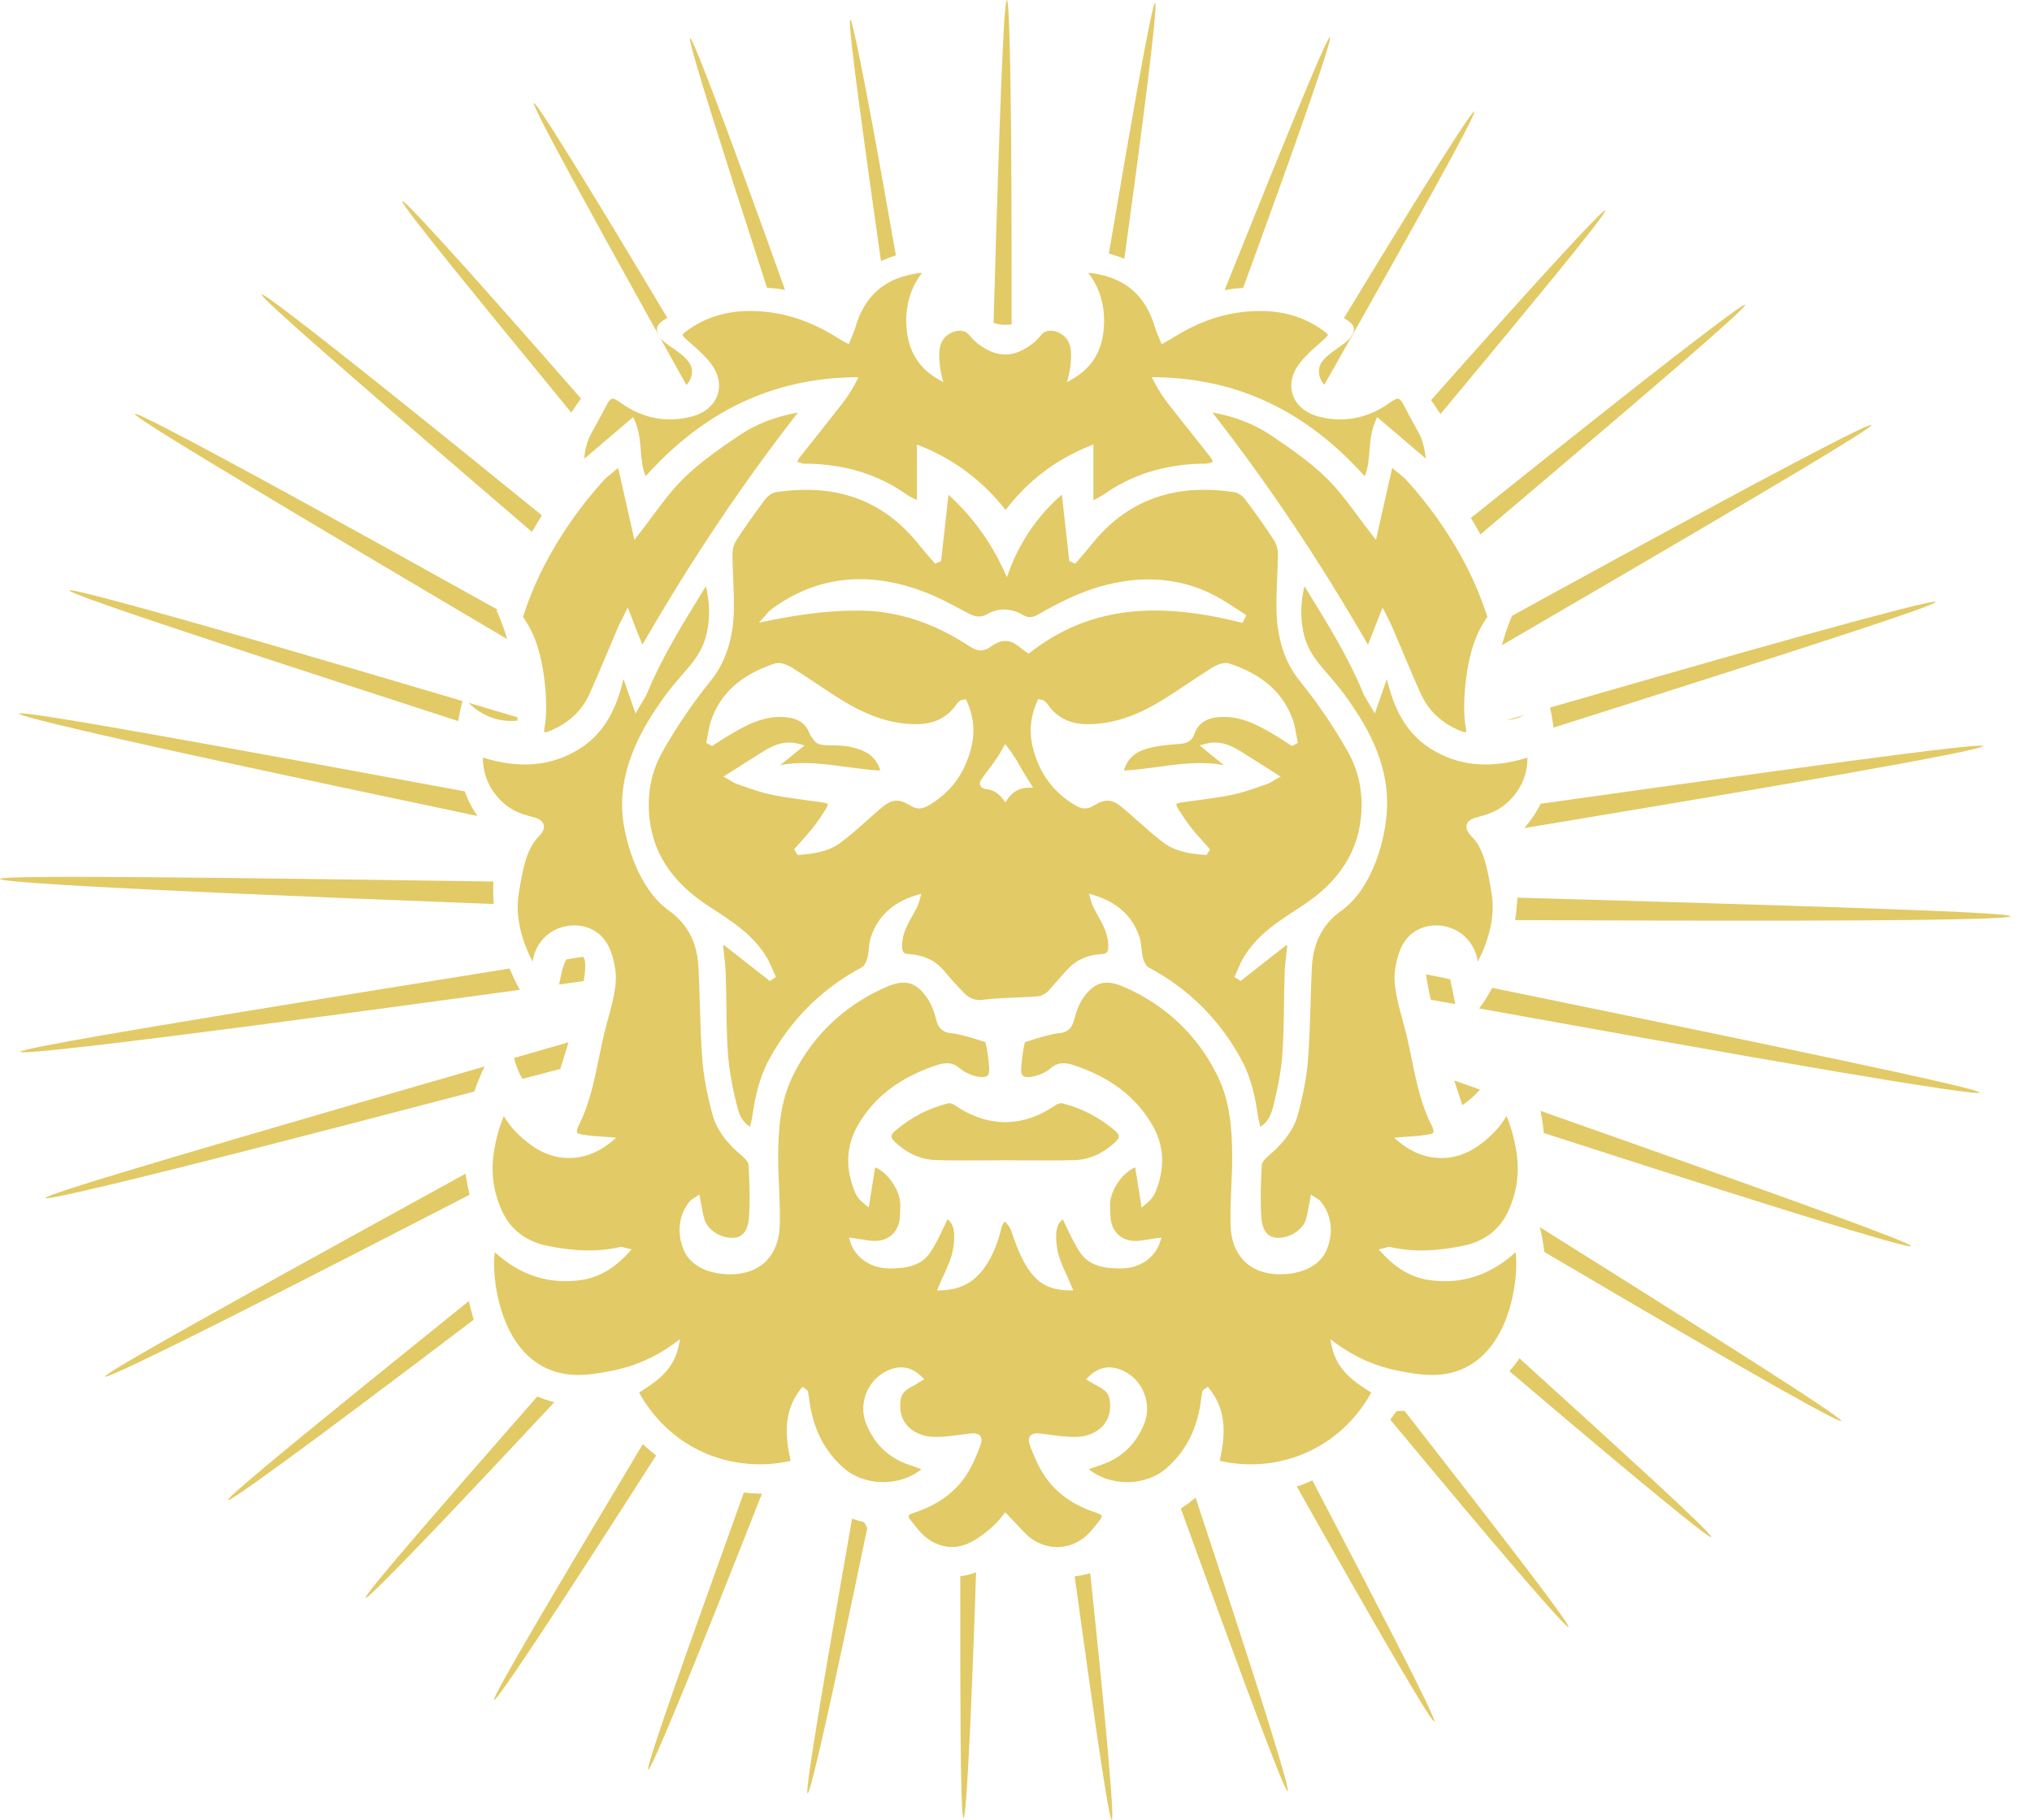 <svg width="67" height="60" viewBox="0 0 67 60" fill="none" xmlns="http://www.w3.org/2000/svg">
<path d="M49.042 20.337C48.916 19.948 48.769 19.566 48.605 19.197C48.356 18.635 47.785 17.508 46.772 16.288C46.627 16.114 46.477 15.942 46.326 15.778L45.904 15.425L45.369 17.797L45.245 17.64C45.083 17.435 44.931 17.23 44.78 17.027C44.445 16.575 44.127 16.148 43.751 15.776C43.218 15.25 42.579 14.805 41.916 14.358C41.362 13.983 40.71 13.729 39.976 13.601C41.823 15.968 43.503 18.476 45.103 21.256L45.107 21.254L45.587 20.029L45.773 20.399C45.825 20.503 45.868 20.588 45.906 20.676C46.016 20.931 46.123 21.187 46.231 21.444C46.431 21.919 46.639 22.412 46.855 22.89C47.102 23.434 47.535 23.839 48.144 24.094C48.296 24.158 48.332 24.141 48.332 24.14C48.332 24.14 48.361 24.114 48.327 23.96C48.214 23.431 48.284 22.016 48.645 21.078C48.743 20.823 48.876 20.574 49.042 20.337Z" fill="#E2CA66"/>
<path d="M44.998 15.701C45.109 15.435 45.131 15.153 45.156 14.857C45.182 14.533 45.21 14.2 45.357 13.869L45.408 13.752L47.014 15.12C46.993 14.939 46.958 14.759 46.908 14.585C46.864 14.422 46.839 14.379 46.707 14.139C46.622 13.988 46.497 13.762 46.3 13.385C46.241 13.273 46.183 13.162 46.095 13.144C46.031 13.135 45.917 13.211 45.791 13.3C45.087 13.793 44.318 13.941 43.51 13.742C43.072 13.635 42.752 13.375 42.63 13.03C42.512 12.694 42.589 12.323 42.848 11.984C43.039 11.732 43.283 11.518 43.519 11.31L43.606 11.234C43.649 11.196 43.782 11.078 43.78 11.041C43.78 11.024 43.746 10.98 43.591 10.871C42.866 10.362 42.019 10.171 40.995 10.285C40.195 10.374 39.432 10.656 38.659 11.145C38.616 11.172 38.572 11.197 38.511 11.232L38.301 11.351L38.26 11.249C38.238 11.195 38.217 11.143 38.196 11.094C38.15 10.987 38.108 10.886 38.077 10.78C37.926 10.261 37.676 9.85 37.333 9.557C36.905 9.19 36.405 9.082 36.241 9.047C36.123 9.021 36.002 9.002 35.882 8.993C35.951 9.083 36.014 9.176 36.071 9.274C36.334 9.732 36.443 10.258 36.394 10.836C36.328 11.589 35.996 12.129 35.378 12.487L35.18 12.602L35.238 12.38C35.267 12.27 35.287 12.155 35.297 12.041C35.324 11.747 35.358 11.381 35.142 11.136C35.008 10.983 34.74 10.856 34.51 10.921C34.416 10.947 34.374 10.995 34.3 11.081C34.239 11.152 34.163 11.239 34.033 11.339C33.62 11.656 33.323 11.677 33.226 11.684C33.182 11.687 33.126 11.688 33.059 11.684C32.962 11.676 32.665 11.655 32.252 11.338C32.122 11.239 32.047 11.152 31.986 11.081C31.912 10.995 31.871 10.947 31.775 10.921C31.544 10.856 31.277 10.983 31.143 11.136C30.928 11.38 30.961 11.747 30.988 12.041C30.998 12.154 31.018 12.265 31.047 12.38L31.104 12.601L30.907 12.487C30.297 12.134 29.956 11.578 29.892 10.836C29.842 10.258 29.951 9.732 30.215 9.274C30.271 9.177 30.335 9.083 30.404 8.993C30.282 9.003 30.162 9.021 30.045 9.047C29.759 9.109 29.336 9.229 28.951 9.557C28.609 9.85 28.358 10.261 28.209 10.779C28.179 10.885 28.136 10.984 28.091 11.09C28.07 11.141 28.048 11.193 28.026 11.249L27.986 11.351L27.789 11.24C27.721 11.201 27.672 11.174 27.626 11.145C26.854 10.656 26.09 10.374 25.29 10.285C24.265 10.171 23.418 10.362 22.695 10.871C22.54 10.98 22.506 11.024 22.506 11.041C22.503 11.078 22.636 11.196 22.68 11.234L22.765 11.309C23.001 11.517 23.246 11.731 23.439 11.984C23.696 12.323 23.773 12.695 23.655 13.03C23.533 13.375 23.213 13.635 22.775 13.742C21.967 13.942 21.199 13.793 20.494 13.3C20.367 13.21 20.249 13.132 20.191 13.145C20.102 13.162 20.044 13.274 19.987 13.383C19.872 13.602 19.782 13.77 19.71 13.901C19.643 14.024 19.598 14.105 19.564 14.165C19.498 14.281 19.475 14.32 19.423 14.442C19.333 14.649 19.28 14.879 19.264 15.127L20.877 13.751L20.929 13.869C21.076 14.2 21.103 14.533 21.129 14.857C21.154 15.153 21.177 15.434 21.288 15.7C23.22 13.551 25.466 12.484 28.149 12.437L28.307 12.434L28.236 12.576C28.103 12.837 27.941 13.089 27.741 13.345C27.506 13.645 27.269 13.944 27.032 14.242C26.808 14.523 26.584 14.804 26.363 15.086C26.333 15.124 26.304 15.181 26.291 15.216C26.347 15.254 26.439 15.274 26.477 15.282C26.523 15.292 26.576 15.291 26.631 15.289C26.667 15.289 26.701 15.287 26.736 15.289C27.956 15.335 28.986 15.666 29.885 16.299C29.967 16.356 30.058 16.402 30.175 16.461C30.193 16.471 30.213 16.481 30.233 16.491V14.656L30.364 14.709C30.904 14.925 31.412 15.21 31.876 15.557C32.357 15.917 32.788 16.34 33.156 16.814C33.895 15.85 34.8 15.16 35.92 14.708L36.052 14.655V16.491C36.072 16.48 36.092 16.471 36.111 16.461C36.227 16.402 36.318 16.356 36.4 16.298C37.3 15.665 38.331 15.334 39.55 15.288C39.585 15.287 39.618 15.288 39.654 15.288C39.709 15.291 39.762 15.291 39.808 15.282C39.846 15.274 39.938 15.254 39.994 15.216C39.982 15.181 39.952 15.124 39.923 15.087C39.701 14.803 39.477 14.522 39.253 14.24C39.016 13.942 38.779 13.645 38.544 13.345C38.345 13.091 38.184 12.839 38.049 12.576L37.978 12.434L38.136 12.437C40.821 12.484 43.066 13.551 44.998 15.701Z" fill="#E2CA66"/>
<path d="M29.394 37.463C29.392 37.516 29.432 37.578 29.513 37.655C29.917 38.033 30.367 38.232 30.85 38.247C31.384 38.264 31.928 38.26 32.454 38.257C32.666 38.255 32.878 38.254 33.09 38.254L33.159 38.253C33.388 38.253 33.617 38.255 33.846 38.257C34.368 38.26 34.908 38.265 35.437 38.248C35.921 38.232 36.37 38.032 36.774 37.654C36.855 37.578 36.894 37.516 36.892 37.463C36.891 37.412 36.851 37.352 36.773 37.285C36.254 36.84 35.665 36.535 35.025 36.377C34.971 36.364 34.879 36.388 34.824 36.425C34.279 36.802 33.716 36.995 33.152 36.997C32.57 36.995 32.007 36.802 31.462 36.425C31.408 36.387 31.314 36.364 31.261 36.377C30.621 36.535 30.033 36.84 29.513 37.285C29.435 37.352 29.395 37.412 29.394 37.463Z" fill="#E2CA66"/>
<path d="M24.37 14.358C23.707 14.805 23.069 15.251 22.536 15.776C22.159 16.148 21.841 16.575 21.506 17.027C21.355 17.23 21.203 17.435 21.041 17.64L20.918 17.797L20.382 15.425L19.951 15.786C19.802 15.949 19.656 16.117 19.514 16.288C18.504 17.505 17.931 18.634 17.681 19.197C17.517 19.566 17.37 19.948 17.245 20.337C17.409 20.574 17.543 20.822 17.642 21.078C18.004 22.017 18.072 23.431 17.959 23.955C17.925 24.116 17.953 24.14 17.954 24.141C17.955 24.141 17.991 24.157 18.142 24.094C18.751 23.839 19.185 23.434 19.431 22.889C19.65 22.407 19.858 21.911 20.061 21.43C20.166 21.178 20.272 20.927 20.381 20.676C20.418 20.589 20.461 20.505 20.513 20.402C20.54 20.348 20.57 20.29 20.603 20.224L20.699 20.029L21.006 20.822C21.046 20.922 21.087 21.023 21.127 21.122L21.183 21.256C22.785 18.475 24.464 15.968 26.311 13.601C25.576 13.729 24.924 13.983 24.37 14.358Z" fill="#E2CA66"/>
<path d="M47.367 24.799C46.319 24.239 45.943 23.276 45.728 22.388L45.331 23.525L45.227 23.343C45.193 23.284 45.158 23.228 45.125 23.174C45.056 23.062 44.991 22.956 44.943 22.841C44.462 21.68 43.793 20.595 43.145 19.544L43.011 19.327C42.887 19.839 42.873 20.337 42.969 20.809C43.097 21.438 43.404 21.793 43.794 22.243C44.01 22.492 44.254 22.774 44.506 23.146C44.957 23.811 45.795 25.048 45.733 26.637C45.689 27.758 45.215 29.284 44.279 29.987L44.242 30.015C44.106 30.114 43.854 30.3 43.639 30.627C43.407 30.98 43.282 31.394 43.256 31.895C43.235 32.301 43.223 32.708 43.212 33.114C43.193 33.719 43.174 34.344 43.127 34.958C43.087 35.472 42.986 36.017 42.802 36.722C42.635 37.355 42.185 37.801 41.811 38.118C41.691 38.22 41.607 38.34 41.604 38.416C41.575 38.994 41.546 39.593 41.594 40.175C41.617 40.449 41.721 40.781 42.087 40.81C42.507 40.837 42.956 40.56 43.063 40.194C43.102 40.056 43.128 39.91 43.155 39.756C43.169 39.682 43.183 39.605 43.199 39.526L43.227 39.384L43.346 39.466C43.367 39.48 43.387 39.491 43.407 39.503C43.456 39.532 43.507 39.563 43.545 39.61C43.9 40.042 43.977 40.615 43.755 41.181C43.571 41.648 43.087 41.948 42.426 42.004C41.871 42.05 41.407 41.921 41.081 41.63C40.764 41.346 40.588 40.914 40.574 40.383C40.563 39.966 40.581 39.544 40.599 39.135C40.616 38.779 40.632 38.411 40.628 38.051C40.619 37.215 40.557 36.329 40.164 35.512C39.627 34.396 38.815 33.514 37.752 32.889C37.527 32.757 37.284 32.635 37.029 32.527C36.463 32.286 36.106 32.375 35.755 32.847C35.609 33.042 35.493 33.309 35.419 33.615C35.381 33.77 35.323 33.875 35.237 33.947C35.115 34.048 34.975 34.06 34.921 34.064C34.706 34.084 34.328 34.183 33.794 34.36C33.759 34.5 33.733 34.644 33.715 34.787C33.668 35.163 33.641 35.39 33.723 35.461C33.862 35.583 34.328 35.47 34.612 35.246L34.644 35.22C34.702 35.171 34.776 35.11 34.895 35.077C35.09 35.022 35.288 35.079 35.459 35.137C36.618 35.532 37.442 36.159 37.976 37.058C38.397 37.763 38.43 38.534 38.078 39.346C38.046 39.421 37.993 39.484 37.947 39.54L37.932 39.56C37.906 39.591 37.878 39.616 37.84 39.646C37.822 39.661 37.799 39.68 37.773 39.702L37.643 39.816L37.43 38.487C37.01 38.657 36.607 39.241 36.6 39.721C36.6 39.784 36.603 39.849 36.607 39.913C36.61 39.965 36.612 40.016 36.613 40.067C36.617 40.345 36.713 40.572 36.89 40.724C37.068 40.878 37.32 40.942 37.6 40.904C37.722 40.888 37.843 40.869 37.968 40.849L38.296 40.8L38.25 40.946C38.086 41.476 37.565 41.83 36.933 41.821C36.432 41.816 35.926 41.75 35.62 41.302C35.444 41.045 35.308 40.757 35.177 40.48C35.133 40.386 35.089 40.293 35.043 40.2C34.832 40.35 34.773 40.679 34.864 41.201C34.91 41.471 35.031 41.734 35.157 42.011C35.217 42.142 35.278 42.275 35.333 42.412L35.386 42.544L35.243 42.543C34.833 42.538 34.499 42.433 34.249 42.23C33.756 41.829 33.471 40.962 33.377 40.676C33.358 40.615 33.323 40.506 33.239 40.393C33.206 40.35 33.168 40.309 33.128 40.273C33.099 40.306 33.076 40.342 33.056 40.379C33.023 40.445 33.012 40.502 33.008 40.523C33.005 40.538 32.767 41.708 32.032 42.234C31.765 42.425 31.433 42.529 31.045 42.543L30.898 42.548L30.953 42.412C31.008 42.275 31.069 42.142 31.128 42.012C31.255 41.734 31.375 41.471 31.422 41.2C31.513 40.678 31.454 40.35 31.243 40.2C31.197 40.293 31.153 40.386 31.109 40.479C30.978 40.757 30.842 41.045 30.666 41.302C30.359 41.75 29.854 41.816 29.353 41.821C29.348 41.821 29.343 41.821 29.338 41.821C28.722 41.821 28.199 41.47 28.036 40.945L27.99 40.8L28.309 40.848C28.437 40.868 28.561 40.887 28.686 40.903C28.966 40.941 29.219 40.877 29.396 40.724C29.573 40.572 29.669 40.345 29.673 40.068C29.674 40.015 29.676 39.962 29.679 39.909C29.683 39.846 29.686 39.784 29.686 39.721C29.679 39.24 29.276 38.657 28.856 38.487L28.643 39.815L28.513 39.702C28.487 39.679 28.464 39.661 28.445 39.645C28.404 39.612 28.377 39.589 28.355 39.561L28.332 39.533C28.287 39.476 28.24 39.417 28.209 39.346C27.856 38.533 27.889 37.763 28.31 37.058C28.844 36.159 29.668 35.531 30.828 35.138C30.998 35.08 31.198 35.022 31.391 35.077C31.51 35.11 31.583 35.171 31.641 35.22L31.674 35.245C31.959 35.47 32.424 35.583 32.563 35.462C32.645 35.39 32.618 35.164 32.572 34.789C32.554 34.645 32.527 34.501 32.492 34.36C31.959 34.183 31.58 34.083 31.367 34.065C31.311 34.06 31.171 34.048 31.049 33.947C30.962 33.873 30.905 33.768 30.868 33.615C30.816 33.401 30.715 33.094 30.531 32.847C30.181 32.375 29.824 32.285 29.257 32.527C29.003 32.635 28.76 32.756 28.534 32.889C27.471 33.514 26.659 34.397 26.123 35.511C25.73 36.327 25.667 37.213 25.658 38.051C25.654 38.411 25.671 38.779 25.687 39.135C25.705 39.544 25.723 39.966 25.712 40.383C25.698 40.914 25.522 41.345 25.205 41.63C24.88 41.921 24.416 42.051 23.859 42.004C23.199 41.948 22.715 41.648 22.531 41.18C22.309 40.615 22.387 40.043 22.741 39.61C22.78 39.563 22.831 39.533 22.879 39.503C22.899 39.492 22.92 39.479 22.94 39.466L23.06 39.383L23.088 39.525C23.103 39.603 23.117 39.678 23.13 39.751C23.157 39.906 23.184 40.053 23.224 40.193C23.33 40.56 23.78 40.838 24.2 40.81C24.566 40.781 24.669 40.449 24.692 40.175C24.74 39.594 24.711 38.996 24.683 38.417C24.679 38.34 24.596 38.221 24.476 38.118C24.101 37.801 23.651 37.356 23.485 36.722C23.3 36.016 23.199 35.472 23.159 34.957C23.112 34.344 23.093 33.719 23.075 33.114C23.063 32.707 23.051 32.3 23.03 31.895C23.005 31.394 22.879 30.979 22.648 30.627C22.434 30.302 22.182 30.115 22.047 30.016L22.007 29.986C21.042 29.263 20.63 27.768 20.539 26.998C20.332 25.26 21.347 23.777 21.781 23.145C22.029 22.782 22.27 22.506 22.482 22.261C22.876 21.809 23.187 21.452 23.318 20.808C23.414 20.335 23.399 19.839 23.276 19.326L23.144 19.54C22.495 20.592 21.824 21.679 21.344 22.84C21.296 22.955 21.231 23.061 21.162 23.173C21.128 23.227 21.094 23.284 21.059 23.343L20.956 23.526L20.558 22.387C20.343 23.276 19.968 24.239 18.92 24.799C18.035 25.273 17.08 25.331 15.922 24.979C15.922 25.233 15.968 25.571 16.151 25.91C16.264 26.119 16.523 26.504 16.989 26.738C17.171 26.829 17.347 26.877 17.489 26.916C17.714 26.978 17.89 27.027 17.929 27.201C17.967 27.375 17.815 27.527 17.758 27.584C17.348 27.994 17.231 28.699 17.106 29.447C16.968 30.274 17.243 31.09 17.561 31.708C17.609 31.332 17.812 30.984 18.13 30.761C18.56 30.461 19.142 30.426 19.58 30.675C20.078 30.958 20.196 31.504 20.258 31.796C20.361 32.268 20.308 32.687 20.009 33.741C19.902 34.121 19.822 34.519 19.743 34.904C19.592 35.643 19.436 36.407 19.087 37.093C19.008 37.251 19.015 37.32 19.034 37.351C19.054 37.383 19.226 37.41 19.318 37.424C19.488 37.45 19.66 37.461 19.841 37.473C19.923 37.478 20.005 37.484 20.088 37.491L20.322 37.51L20.141 37.66C19.906 37.854 19.416 38.18 18.761 38.18C18.756 38.18 18.753 38.18 18.748 38.18C17.941 38.175 17.392 37.676 17.157 37.463C16.943 37.269 16.76 37.044 16.612 36.794C16.521 37.009 16.449 37.231 16.393 37.456C16.302 37.826 16.113 38.595 16.378 39.457C16.47 39.752 16.622 40.247 17.082 40.629C17.341 40.844 17.659 40.993 18.028 41.07C18.962 41.264 19.73 41.278 20.446 41.114C20.494 41.102 20.538 41.116 20.589 41.132C20.612 41.138 20.638 41.147 20.67 41.154L20.828 41.192L20.718 41.312C20.25 41.821 19.75 42.111 19.189 42.198C18.123 42.362 17.156 42.054 16.312 41.282C16.29 41.504 16.286 41.721 16.299 41.94C16.322 42.345 16.514 44.402 18.006 45.107C18.765 45.466 19.547 45.316 20.175 45.194C20.912 45.053 21.601 44.752 22.223 44.299L22.426 44.151L22.373 44.396C22.202 45.18 21.637 45.559 21.073 45.911C21.326 46.379 21.976 47.353 23.229 47.901C24.401 48.413 25.479 48.298 26.069 48.165C25.899 47.375 25.806 46.547 26.404 45.793L26.462 45.721L26.579 45.805C26.602 45.822 26.636 45.844 26.642 45.892C26.655 45.951 26.667 46.016 26.675 46.082C26.789 47.068 27.165 47.827 27.823 48.404C28.514 49.011 29.672 49.016 30.384 48.44L30.376 48.437C30.244 48.388 30.117 48.341 29.987 48.299C29.317 48.079 28.836 47.623 28.56 46.941C28.307 46.317 28.57 45.571 29.159 45.242C29.618 44.987 30.031 45.035 30.387 45.388L30.475 45.475L30.278 45.592C30.216 45.63 30.157 45.666 30.096 45.698C29.756 45.872 29.667 46.027 29.684 46.416C29.709 47.042 30.255 47.351 30.753 47.372C31.049 47.387 31.357 47.344 31.655 47.305C31.752 47.292 31.85 47.279 31.948 47.267C32.096 47.249 32.245 47.247 32.321 47.344C32.394 47.438 32.358 47.572 32.318 47.679C32.205 47.978 32.063 48.325 31.858 48.638C31.478 49.214 30.892 49.633 30.117 49.882C29.983 49.925 29.961 49.966 29.959 49.978C29.95 50.006 29.976 50.06 30.027 50.123C30.061 50.164 30.094 50.207 30.127 50.248C30.233 50.382 30.332 50.509 30.45 50.617C30.682 50.831 30.963 50.962 31.26 50.998C31.807 51.065 32.257 50.713 32.552 50.482C32.754 50.323 32.927 50.146 33.075 49.949L33.142 49.858L33.384 50.111C33.508 50.24 33.625 50.361 33.737 50.486C34.023 50.803 34.398 50.988 34.794 51.006C35.175 51.022 35.544 50.886 35.837 50.617C35.954 50.51 36.052 50.384 36.158 50.251C36.191 50.208 36.225 50.166 36.259 50.123C36.31 50.06 36.336 50.006 36.328 49.978C36.325 49.967 36.303 49.926 36.169 49.883C35.383 49.628 34.813 49.221 34.428 48.638C34.22 48.321 34.073 47.959 33.968 47.679C33.929 47.572 33.892 47.438 33.966 47.345C34.042 47.248 34.191 47.25 34.338 47.267C34.434 47.279 34.53 47.291 34.626 47.304C34.925 47.344 35.235 47.384 35.533 47.373C36.03 47.351 36.578 47.042 36.602 46.417C36.619 46.027 36.53 45.872 36.191 45.698C36.128 45.665 36.067 45.628 36.004 45.59L35.811 45.475L35.899 45.388C36.255 45.036 36.669 44.988 37.127 45.243C37.716 45.571 37.979 46.317 37.726 46.942C37.45 47.623 36.97 48.08 36.299 48.299C36.176 48.34 36.053 48.385 35.927 48.431L35.902 48.441C36.614 49.016 37.772 49.012 38.464 48.405C39.122 47.827 39.497 47.068 39.611 46.083C39.62 46.017 39.631 45.952 39.644 45.887C39.652 45.843 39.684 45.821 39.707 45.806L39.824 45.721L39.882 45.794C40.48 46.547 40.388 47.375 40.218 48.165C40.806 48.298 41.885 48.413 43.057 47.901C44.312 47.353 44.961 46.379 45.213 45.912C44.649 45.56 44.084 45.181 43.913 44.396L43.86 44.151L44.063 44.299C44.684 44.752 45.373 45.053 46.111 45.195C46.74 45.316 47.523 45.465 48.281 45.108C49.771 44.404 49.964 42.346 49.987 41.94C50 41.722 49.996 41.502 49.974 41.283C49.131 42.054 48.164 42.362 47.097 42.198C46.537 42.112 46.036 41.822 45.569 41.312L45.458 41.192L45.617 41.155C45.649 41.147 45.676 41.139 45.699 41.131C45.748 41.116 45.791 41.103 45.84 41.114C46.555 41.278 47.324 41.264 48.259 41.07C48.627 40.993 48.946 40.845 49.204 40.63C49.664 40.246 49.816 39.752 49.908 39.456C50.173 38.595 49.984 37.826 49.893 37.456C49.837 37.231 49.764 37.01 49.674 36.794C49.526 37.044 49.343 37.269 49.129 37.464C48.893 37.677 48.344 38.176 47.538 38.181C47.535 38.181 47.53 38.181 47.527 38.181C46.87 38.181 46.379 37.855 46.145 37.66L45.964 37.511L46.197 37.491C46.282 37.484 46.364 37.479 46.447 37.474C46.628 37.462 46.799 37.45 46.97 37.424C47.061 37.41 47.233 37.384 47.252 37.352C47.272 37.321 47.279 37.25 47.201 37.097C46.85 36.407 46.695 35.643 46.544 34.904C46.465 34.52 46.384 34.121 46.277 33.743C45.979 32.688 45.926 32.27 46.028 31.797C46.091 31.503 46.21 30.958 46.707 30.676C47.145 30.427 47.728 30.462 48.156 30.762C48.474 30.984 48.678 31.333 48.726 31.709C49.044 31.09 49.319 30.275 49.181 29.451C49.057 28.702 48.938 27.995 48.535 27.59C48.472 27.528 48.319 27.376 48.358 27.201C48.396 27.029 48.573 26.979 48.797 26.918C48.939 26.878 49.115 26.829 49.297 26.738C49.764 26.505 50.023 26.119 50.136 25.911C50.319 25.573 50.364 25.235 50.364 24.98C49.206 25.331 48.251 25.274 47.367 24.799Z" fill="#E2CA66"/>
<path d="M42.906 29.886C44.167 29.071 44.815 28.052 44.888 26.77C44.93 26.03 44.777 25.367 44.42 24.743C43.949 23.919 43.435 23.167 42.848 22.44C42.379 21.859 42.125 21.107 42.092 20.206C42.077 19.827 42.094 19.441 42.112 19.068C42.123 18.804 42.135 18.53 42.136 18.262C42.136 18.109 42.087 17.936 42.005 17.811C41.701 17.343 41.377 16.884 41.042 16.446C40.959 16.337 40.81 16.243 40.695 16.226C38.686 15.926 37.139 16.5 35.965 17.983C35.863 18.111 35.755 18.235 35.648 18.36L35.454 18.584L35.257 18.501L35.012 16.308C34.645 16.625 34.317 16.986 34.035 17.383C33.722 17.824 33.467 18.305 33.28 18.811L33.2 19.03L33.103 18.818C32.873 18.311 32.586 17.828 32.252 17.385C31.962 16.998 31.634 16.639 31.274 16.313L31.029 18.5L30.834 18.585L30.647 18.368C30.536 18.241 30.425 18.114 30.321 17.983C29.148 16.502 27.601 15.927 25.592 16.226C25.477 16.243 25.328 16.337 25.244 16.446C24.914 16.877 24.59 17.337 24.281 17.811C24.201 17.935 24.15 18.11 24.15 18.264C24.151 18.529 24.164 18.802 24.175 19.064C24.192 19.439 24.21 19.826 24.195 20.207C24.161 21.107 23.907 21.859 23.438 22.44C22.852 23.166 22.338 23.919 21.866 24.744C21.509 25.367 21.356 26.03 21.398 26.771C21.472 28.052 22.12 29.072 23.381 29.887L23.483 29.953C24.152 30.386 24.843 30.832 25.276 31.557C25.353 31.686 25.413 31.824 25.471 31.957C25.498 32.017 25.524 32.077 25.551 32.135L25.587 32.212L25.382 32.344L23.874 31.161L23.843 31.181C23.852 31.264 23.861 31.348 23.871 31.43C23.896 31.656 23.922 31.889 23.93 32.122C23.941 32.446 23.945 32.772 23.95 33.099C23.956 33.644 23.963 34.209 24.004 34.76C24.044 35.285 24.144 35.847 24.32 36.53C24.374 36.739 24.47 36.99 24.731 37.148C24.736 37.129 24.741 37.109 24.745 37.091C24.772 36.972 24.797 36.867 24.813 36.759C24.895 36.205 25.023 35.556 25.349 34.95C26.064 33.624 27.096 32.595 28.418 31.892C28.486 31.855 28.56 31.735 28.598 31.597C28.624 31.5 28.635 31.396 28.646 31.288C28.659 31.162 28.672 31.032 28.712 30.907C28.933 30.217 29.44 29.747 30.215 29.514L30.375 29.466L30.336 29.628C30.292 29.811 30.212 29.965 30.132 30.107L30.091 30.179C29.917 30.491 29.753 30.784 29.745 31.144C29.739 31.388 29.783 31.446 29.979 31.458C30.415 31.486 30.769 31.635 31.029 31.901C31.089 31.961 31.117 31.995 31.16 32.047C31.229 32.131 31.343 32.269 31.726 32.676C31.817 32.772 31.929 32.891 32.11 32.943C32.254 32.984 32.372 32.969 32.466 32.956C32.766 32.916 33.172 32.901 33.529 32.887C33.852 32.875 34.255 32.86 34.323 32.827C34.328 32.825 34.349 32.816 34.376 32.801L34.413 32.782C34.468 32.754 34.508 32.733 34.56 32.677C34.654 32.575 34.745 32.469 34.837 32.364C34.971 32.21 35.11 32.05 35.257 31.901C35.518 31.635 35.872 31.486 36.308 31.458C36.506 31.446 36.547 31.39 36.542 31.144C36.534 30.784 36.37 30.492 36.196 30.182L36.155 30.107C36.076 29.965 35.995 29.81 35.951 29.628L35.911 29.466L36.071 29.515C36.847 29.748 37.353 30.217 37.575 30.907C37.614 31.032 37.627 31.162 37.641 31.287C37.652 31.396 37.662 31.5 37.689 31.597C37.726 31.735 37.801 31.856 37.869 31.893C39.191 32.595 40.223 33.624 40.938 34.95C41.264 35.555 41.391 36.204 41.473 36.759C41.489 36.864 41.513 36.969 41.54 37.084C41.545 37.106 41.55 37.127 41.555 37.149C41.817 36.991 41.912 36.739 41.967 36.53C42.143 35.848 42.243 35.286 42.282 34.76C42.323 34.209 42.33 33.644 42.337 33.099C42.341 32.773 42.346 32.447 42.356 32.122C42.364 31.89 42.39 31.657 42.416 31.432C42.425 31.349 42.435 31.266 42.444 31.182L42.413 31.161L40.907 32.343L40.7 32.211L40.735 32.136C40.763 32.077 40.789 32.017 40.816 31.956C40.873 31.823 40.933 31.685 41.011 31.557C41.445 30.831 42.138 30.383 42.809 29.95L42.906 29.886ZM32.02 24.67C31.803 25.512 31.345 26.128 30.62 26.554C30.398 26.686 30.224 26.688 30.018 26.561C29.623 26.32 29.401 26.341 29.03 26.66C28.886 26.783 28.745 26.908 28.604 27.035C28.321 27.287 28.03 27.547 27.721 27.778C27.322 28.079 26.828 28.151 26.355 28.185L26.297 28.189L26.183 28.003L26.229 27.951C26.288 27.884 26.347 27.818 26.406 27.752C26.538 27.606 26.673 27.455 26.797 27.299C26.961 27.092 27.105 26.871 27.212 26.701C27.308 26.549 27.294 26.514 27.293 26.512C27.292 26.508 27.271 26.475 27.084 26.45C26.956 26.432 26.826 26.415 26.697 26.398C26.286 26.343 25.862 26.287 25.449 26.203C25.139 26.14 24.837 26.035 24.545 25.933L24.314 25.853C24.222 25.822 24.142 25.772 24.071 25.728C24.044 25.711 24.019 25.696 23.995 25.683L23.853 25.605L24.382 25.27C24.611 25.124 24.827 24.987 25.044 24.851C25.398 24.629 25.799 24.377 26.348 24.527L26.528 24.576L25.727 25.226C26.458 25.089 27.164 25.184 27.907 25.285C28.271 25.334 28.647 25.385 29.026 25.406C28.976 25.24 28.9 25.102 28.797 24.99C28.722 24.909 28.577 24.779 28.244 24.677C27.543 24.464 27.07 24.698 26.855 24.426C26.817 24.377 26.71 24.235 26.692 24.184C26.575 23.855 26.314 23.678 25.896 23.644C25.2 23.587 24.628 23.888 24.008 24.259C23.898 24.324 23.793 24.394 23.686 24.463L23.479 24.598L23.286 24.493L23.301 24.424C23.315 24.356 23.327 24.288 23.338 24.219C23.364 24.069 23.392 23.914 23.443 23.765C23.752 22.857 24.441 22.239 25.548 21.876C25.76 21.806 26.042 21.968 26.125 22.019C26.392 22.186 26.655 22.361 26.917 22.536C27.203 22.727 27.5 22.925 27.798 23.107C28.649 23.625 29.41 23.87 30.188 23.877C30.195 23.877 30.203 23.877 30.209 23.877C30.805 23.877 31.244 23.656 31.553 23.2C31.579 23.163 31.612 23.137 31.641 23.114C31.681 23.081 31.708 23.077 31.733 23.073L31.851 23.053L31.881 23.122C32.11 23.638 32.155 24.143 32.02 24.67ZM31.978 21.315C30.789 20.532 29.604 20.145 28.355 20.131C27.442 20.124 26.506 20.227 25.31 20.47L25.023 20.529L25.22 20.312C25.239 20.292 25.256 20.271 25.273 20.25C25.315 20.199 25.358 20.145 25.415 20.103C26.896 18.998 28.602 18.801 30.484 19.517C30.924 19.685 31.346 19.911 31.754 20.129L31.867 20.189C32.114 20.321 32.296 20.394 32.568 20.239C32.918 20.037 33.348 20.049 33.719 20.27C33.897 20.375 34.039 20.372 34.241 20.255C34.828 19.915 35.614 19.498 36.491 19.28C37.866 18.937 39.129 19.093 40.245 19.741C40.428 19.847 40.607 19.964 40.779 20.078C40.86 20.132 40.941 20.185 41.023 20.237L41.094 20.284L40.968 20.537L40.893 20.518C37.945 19.779 35.81 20.084 33.972 21.508L33.917 21.551L33.807 21.478C33.77 21.454 33.739 21.434 33.712 21.41H33.711C33.341 21.072 33.05 21.046 32.672 21.317C32.43 21.489 32.242 21.488 31.978 21.315ZM33.892 25.971C33.797 25.973 33.704 25.991 33.617 26.024C33.406 26.105 33.28 26.258 33.225 26.342L33.151 26.454L33.069 26.347C32.959 26.202 32.829 26.102 32.684 26.052C32.621 26.031 32.568 26.023 32.525 26.016C32.45 26.004 32.365 25.99 32.325 25.906C32.275 25.799 32.328 25.728 32.528 25.462C32.577 25.397 32.636 25.318 32.707 25.222C32.788 25.112 32.827 25.056 32.867 24.996C32.94 24.888 33.007 24.777 33.073 24.657L33.144 24.53L33.233 24.646C33.316 24.755 33.396 24.87 33.471 24.988C33.536 25.092 33.58 25.171 33.614 25.232C33.726 25.432 33.843 25.625 33.971 25.823L34.064 25.968L33.892 25.971ZM42.602 24.598L42.395 24.463C42.288 24.394 42.182 24.324 42.073 24.259C41.453 23.888 40.883 23.587 40.185 23.644C39.767 23.678 39.506 23.855 39.389 24.184C39.284 24.477 39.09 24.514 38.865 24.53C38.548 24.553 38.179 24.584 37.837 24.677C37.42 24.791 37.17 25.023 37.056 25.406C37.434 25.385 37.81 25.334 38.174 25.285C38.917 25.184 39.623 25.089 40.354 25.226L39.553 24.576L39.733 24.527C40.282 24.377 40.683 24.629 41.037 24.852C41.263 24.993 41.487 25.136 41.727 25.288L42.227 25.606L42.085 25.683C42.062 25.697 42.037 25.711 42.009 25.729C41.939 25.772 41.859 25.822 41.767 25.853L41.535 25.933C41.243 26.035 40.941 26.14 40.632 26.203C40.219 26.288 39.794 26.343 39.384 26.398C39.254 26.415 39.125 26.432 38.997 26.45C38.809 26.475 38.789 26.508 38.788 26.512C38.786 26.514 38.773 26.549 38.868 26.701C38.984 26.883 39.123 27.096 39.284 27.299C39.407 27.455 39.544 27.607 39.676 27.753C39.734 27.819 39.793 27.885 39.852 27.951L39.898 28.003L39.783 28.189L39.726 28.185C39.252 28.152 38.759 28.079 38.359 27.779C38.052 27.547 37.761 27.288 37.48 27.037C37.338 26.91 37.195 26.783 37.05 26.66C36.679 26.341 36.457 26.32 36.062 26.561C35.858 26.688 35.683 26.686 35.461 26.554C34.736 26.128 34.278 25.511 34.061 24.67C33.926 24.143 33.97 23.638 34.199 23.122L34.23 23.053L34.347 23.073C34.373 23.077 34.399 23.081 34.425 23.102C34.469 23.137 34.502 23.163 34.527 23.201C34.836 23.656 35.276 23.877 35.872 23.877C35.879 23.877 35.886 23.877 35.893 23.877C36.671 23.87 37.431 23.625 38.282 23.107C38.582 22.924 38.88 22.726 39.167 22.534C39.428 22.36 39.689 22.185 39.956 22.019C40.038 21.968 40.322 21.807 40.532 21.875C41.64 22.239 42.329 22.857 42.639 23.765C42.689 23.914 42.716 24.071 42.742 24.222C42.755 24.289 42.766 24.357 42.78 24.424L42.795 24.493L42.602 24.598Z" fill="#E2CA66"/>
<path d="M22.631 12.693C22.761 12.568 22.828 12.374 22.814 12.201C22.81 12.138 22.787 12.083 22.766 12.028C22.552 11.622 21.952 11.4 21.756 11.122C22.03 11.614 22.316 12.129 22.631 12.693Z" fill="#E2CA66"/>
<path d="M19.296 31.783C19.291 31.656 19.262 31.588 19.226 31.543C19.04 31.572 18.858 31.601 18.677 31.63C18.621 31.721 18.577 31.834 18.536 31.993C18.492 32.163 18.466 32.306 18.434 32.458C18.696 32.422 18.979 32.383 19.247 32.346C19.286 32.103 19.302 31.914 19.296 31.783Z" fill="#E2CA66"/>
<path d="M37.807 2.988C37.903 2.208 38.162 0.11 38.087 0.098C38.03 0.09 37.802 1.256 37.522 2.812C37.321 3.932 37.019 5.667 36.562 8.357C36.719 8.404 36.886 8.46 37.072 8.529C37.44 5.854 37.667 4.122 37.807 2.988Z" fill="#E2CA66"/>
<path d="M15.905 23.52C15.907 23.521 15.908 23.522 15.91 23.523C16.01 23.578 16.122 23.63 16.246 23.671C16.417 23.729 16.574 23.753 16.715 23.765C16.855 23.774 16.977 23.769 17.065 23.76C17.064 23.721 17.062 23.689 17.061 23.65C16.5 23.484 15.965 23.325 15.45 23.172C15.555 23.279 15.705 23.407 15.905 23.52Z" fill="#E2CA66"/>
<path d="M33.214 10.708C33.242 10.707 33.296 10.702 33.356 10.693C33.358 6.686 33.342 4.331 33.32 2.9C33.308 2.115 33.275 0.001 33.199 3.09572e-07C33.141 -0.001 33.077 1.186 33.014 2.766C32.957 4.191 32.877 6.577 32.76 10.645C32.898 10.694 33.035 10.705 33.089 10.708C33.127 10.71 33.169 10.711 33.214 10.708Z" fill="#E2CA66"/>
<path d="M25.291 9.49C25.503 9.503 25.698 9.523 25.885 9.559C24.901 6.812 24.265 5.075 23.846 3.954C23.57 3.219 22.828 1.239 22.756 1.264C22.701 1.283 23.04 2.422 23.512 3.931C23.86 5.045 24.413 6.777 25.291 9.49Z" fill="#E2CA66"/>
<path d="M42.969 3.992C43.228 3.25 43.925 1.254 43.853 1.227C43.799 1.206 43.33 2.298 42.727 3.76C42.261 4.892 41.531 6.689 40.378 9.567C40.57 9.529 40.772 9.505 40.99 9.491C41.967 6.818 42.58 5.105 42.969 3.992Z" fill="#E2CA66"/>
<path d="M18.837 13.603C18.908 13.493 19.009 13.348 19.157 13.14C17.268 10.981 16.053 9.613 15.261 8.732C14.735 8.149 13.319 6.578 13.261 6.628C13.217 6.665 13.949 7.601 14.941 8.833C15.701 9.775 16.907 11.255 18.837 13.603Z" fill="#E2CA66"/>
<path d="M29.048 8.607C29.222 8.534 29.383 8.469 29.54 8.419C29.13 6.084 28.847 4.528 28.65 3.487C28.504 2.715 28.11 0.638 28.035 0.65C27.978 0.659 28.117 1.839 28.325 3.407C28.468 4.483 28.693 6.117 29.048 8.607Z" fill="#E2CA66"/>
<path d="M17.178 35.487C17.195 35.517 17.215 35.541 17.232 35.569C17.638 35.463 18.044 35.356 18.475 35.242C18.502 35.158 18.532 35.066 18.557 34.984C18.626 34.764 18.688 34.558 18.746 34.363C18.122 34.543 17.527 34.714 16.95 34.881C16.998 35.065 17.06 35.266 17.178 35.487Z" fill="#E2CA66"/>
<path d="M21.717 11.052C21.713 11.042 21.713 11.031 21.71 11.021C21.675 10.965 21.654 10.907 21.659 10.844C21.659 10.844 21.659 10.844 21.659 10.844V10.844C21.672 10.698 21.803 10.591 22.003 10.48C20.661 8.236 19.781 6.784 19.192 5.829C18.78 5.16 17.67 3.361 17.604 3.399C17.554 3.428 18.106 4.48 18.86 5.87C19.422 6.904 20.312 8.524 21.717 11.052Z" fill="#E2CA66"/>
<path d="M50.794 26.5C50.773 26.54 50.761 26.579 50.739 26.619C50.604 26.862 50.453 27.074 50.299 27.257C50.283 27.275 50.269 27.285 50.253 27.303C57.138 26.162 60.668 25.547 62.551 25.2C63.323 25.057 65.403 24.673 65.391 24.597C65.382 24.54 64.201 24.674 62.632 24.875C60.801 25.11 57.378 25.573 50.794 26.5Z" fill="#E2CA66"/>
<path d="M48.218 36.437C48.399 36.316 48.606 36.145 48.799 35.923C48.521 35.825 48.24 35.726 47.949 35.624C48.032 35.88 48.121 36.151 48.218 36.437Z" fill="#E2CA66"/>
<path d="M63.386 30.327C64.171 30.316 66.285 30.286 66.287 30.209C66.287 30.151 65.101 30.085 63.521 30.021C61.538 29.94 57.702 29.811 50.03 29.595C50.019 29.852 49.996 30.1 49.959 30.335C57.566 30.37 61.386 30.355 63.386 30.327Z" fill="#E2CA66"/>
<path d="M44.644 10.844C44.65 10.918 44.617 10.985 44.569 11.05C44.443 11.354 43.8 11.576 43.548 11.989C43.518 12.055 43.494 12.124 43.488 12.201C43.479 12.368 43.541 12.559 43.667 12.686C45.556 9.345 46.671 7.35 47.338 6.141C48.102 4.756 48.66 3.708 48.611 3.678C48.544 3.639 47.423 5.432 47.006 6.098C46.434 7.013 45.584 8.394 44.313 10.489C44.504 10.596 44.631 10.702 44.644 10.844Z" fill="#E2CA66"/>
<path d="M50.04 23.671C50.122 23.644 50.19 23.608 50.261 23.574C50.064 23.631 49.862 23.689 49.661 23.747C49.781 23.732 49.902 23.718 50.04 23.671Z" fill="#E2CA66"/>
<path d="M47.815 32.285C47.558 32.233 47.286 32.177 47.023 32.123C47.047 32.335 47.097 32.611 47.178 32.961C47.451 33.01 47.72 33.059 47.983 33.106C47.938 32.854 47.881 32.58 47.815 32.285Z" fill="#E2CA66"/>
<path d="M47.496 13.652C49.337 11.441 50.496 10.037 51.237 9.129C52.238 7.904 52.976 6.972 52.932 6.935C52.874 6.885 51.449 8.446 50.919 9.026C50.147 9.873 48.981 11.168 47.184 13.194C47.327 13.396 47.429 13.545 47.496 13.652Z" fill="#E2CA66"/>
<path d="M51.107 23.329C51.15 23.505 51.192 23.729 51.222 23.99C56.662 22.266 59.593 21.32 61.213 20.785C62.715 20.29 63.838 19.901 63.821 19.846C63.799 19.772 61.758 20.323 61 20.528C59.358 20.971 56.438 21.79 51.107 23.329Z" fill="#E2CA66"/>
<path d="M48.813 17.62C52.349 14.626 54.346 12.918 55.501 11.917C56.696 10.882 57.583 10.091 57.546 10.046C57.498 9.987 55.826 11.281 55.205 11.762C54.006 12.69 51.986 14.283 48.498 17.076C48.603 17.248 48.708 17.433 48.813 17.62Z" fill="#E2CA66"/>
<path d="M49.679 20.758C49.679 20.758 49.598 20.998 49.519 21.274C54.965 18.104 57.822 16.421 59.362 15.499C60.72 14.687 61.73 14.062 61.702 14.012C61.664 13.945 59.793 14.929 59.098 15.294C57.571 16.098 54.855 17.559 49.856 20.301C49.8 20.436 49.74 20.585 49.679 20.758Z" fill="#E2CA66"/>
<path d="M58.415 45.286C57.107 44.446 54.824 42.999 50.771 40.459C50.834 40.691 50.884 40.971 50.918 41.275C54.661 43.48 56.845 44.745 58.144 45.482C58.827 45.87 60.666 46.913 60.706 46.847C60.735 46.798 59.745 46.141 58.415 45.286Z" fill="#E2CA66"/>
<path d="M35.947 51.866C35.795 51.913 35.622 51.949 35.435 51.974C35.785 54.52 36.021 56.182 36.181 57.269C36.411 58.834 36.601 60.007 36.658 60C36.735 59.991 36.543 57.886 36.471 57.103C36.372 56.01 36.21 54.371 35.947 51.866Z" fill="#E2CA66"/>
<path d="M43.271 48.806C43.131 48.864 43.009 48.932 42.856 48.981C42.822 48.992 42.791 48.995 42.757 49.005C44.222 51.609 45.156 53.241 45.765 54.288C46.16 54.967 47.224 56.794 47.291 56.758C47.342 56.73 46.817 55.664 46.098 54.255C45.549 53.179 44.674 51.488 43.271 48.806Z" fill="#E2CA66"/>
<path d="M39.42 49.373C39.287 49.493 39.125 49.615 38.933 49.735C40.18 53.166 40.942 55.232 41.413 56.488C41.969 57.968 42.403 59.075 42.458 59.056C42.531 59.031 41.897 57.014 41.662 56.264C41.254 54.965 40.574 52.86 39.42 49.373Z" fill="#E2CA66"/>
<path d="M28.246 50.119C28.199 50.106 28.145 50.084 28.095 50.068C27.544 53.203 27.21 55.154 27.008 56.381C26.749 57.941 26.573 59.117 26.629 59.127C26.705 59.142 27.164 57.078 27.335 56.311C27.597 55.131 27.992 53.288 28.596 50.376C28.561 50.312 28.523 50.246 28.495 50.188C28.427 50.174 28.331 50.142 28.246 50.119Z" fill="#E2CA66"/>
<path d="M22.214 55.704C21.694 57.197 21.319 58.325 21.373 58.345C21.445 58.373 22.249 56.417 22.548 55.691C23.052 54.466 23.845 52.493 25.124 49.244C24.935 49.243 24.737 49.233 24.527 49.209C23.35 52.479 22.643 54.471 22.214 55.704Z" fill="#E2CA66"/>
<path d="M31.664 51.962C31.66 54.454 31.665 56.092 31.673 57.172C31.685 58.753 31.712 59.941 31.77 59.942C31.846 59.944 31.946 57.832 31.983 57.047C32.035 55.958 32.1 54.326 32.184 51.841C32.059 51.885 31.927 51.925 31.782 51.953C31.74 51.961 31.705 51.956 31.664 51.962Z" fill="#E2CA66"/>
<path d="M50.794 36.626C50.842 36.849 50.879 37.093 50.903 37.355C55.871 38.961 58.635 39.832 60.211 40.312C60.963 40.541 62.985 41.157 63.01 41.084C63.028 41.029 61.918 40.605 60.433 40.061C58.855 39.484 56.016 38.466 50.794 36.626Z" fill="#E2CA66"/>
<path d="M49.202 32.569C49.085 32.783 48.981 32.951 48.912 33.054C48.863 33.129 48.818 33.181 48.77 33.248C56.522 34.649 60.389 35.314 62.398 35.638C63.173 35.763 65.261 36.099 65.275 36.024C65.286 35.967 64.129 35.697 62.584 35.359C60.631 34.933 56.832 34.133 49.202 32.569Z" fill="#E2CA66"/>
<path d="M46.307 46.512C46.215 46.518 46.118 46.524 46.046 46.526C45.991 46.605 45.915 46.705 45.839 46.804C47.756 49.11 48.979 50.562 49.77 51.485C50.28 52.082 51.655 53.688 51.715 53.64C51.76 53.604 51.052 52.65 50.091 51.393C49.354 50.43 48.183 48.915 46.307 46.512Z" fill="#E2CA66"/>
<path d="M54.441 48.742C53.579 47.946 52.234 46.716 50.099 44.783C50.002 44.932 49.889 45.07 49.768 45.206C51.879 47.001 53.245 48.149 54.14 48.888C54.745 49.388 56.375 50.735 56.425 50.678C56.463 50.634 55.602 49.815 54.441 48.742Z" fill="#E2CA66"/>
<path d="M15.108 23.774C15.153 23.483 15.209 23.263 15.253 23.114C9.756 21.487 6.773 20.63 5.105 20.168C4.348 19.958 2.311 19.394 2.288 19.467C2.271 19.522 3.392 19.918 4.89 20.424C6.532 20.978 9.515 21.962 15.108 23.774Z" fill="#E2CA66"/>
<path d="M15.747 26.904C15.684 26.813 15.621 26.723 15.563 26.618C15.563 26.618 15.563 26.618 15.563 26.618C15.465 26.443 15.389 26.267 15.323 26.091C8.662 24.859 5.216 24.241 3.38 23.925C1.822 23.657 0.648 23.472 0.636 23.529C0.621 23.604 2.682 24.077 3.448 24.253C5.322 24.683 8.851 25.455 15.747 26.904Z" fill="#E2CA66"/>
<path d="M16.279 29.806C16.261 29.569 16.259 29.32 16.269 29.064C8.601 28.95 4.754 28.914 2.771 28.91C1.19 28.907 0.002 28.922 1.87795e-06 28.979C-0.002 29.056 2.109 29.177 2.893 29.222C4.885 29.336 8.702 29.515 16.279 29.806Z" fill="#E2CA66"/>
<path d="M10.66 11.593C11.833 12.622 13.886 14.401 17.542 17.538C17.651 17.349 17.759 17.164 17.868 16.991C14.245 14.05 12.178 12.398 10.957 11.44C10.34 10.955 8.676 9.649 8.627 9.708C8.59 9.753 9.472 10.55 10.66 11.593Z" fill="#E2CA66"/>
<path d="M17.139 32.635C17.034 32.444 16.918 32.207 16.802 31.931C9.167 33.157 5.35 33.791 3.389 34.131C1.83 34.402 0.663 34.622 0.671 34.679C0.682 34.755 2.782 34.509 3.562 34.417C5.571 34.181 9.428 33.688 17.139 32.635Z" fill="#E2CA66"/>
<path d="M6.776 15.149C8.323 16.089 11.207 17.814 16.723 21.072C16.706 21.015 16.687 20.954 16.673 20.91C16.645 20.824 16.624 20.758 16.624 20.758C16.538 20.515 16.453 20.307 16.378 20.14C16.378 20.139 16.378 20.138 16.378 20.137V20.137V20.137C16.382 20.123 16.389 20.107 16.394 20.093C11.318 17.265 8.579 15.768 7.042 14.947C6.349 14.576 4.484 13.58 4.446 13.647C4.417 13.697 5.424 14.328 6.776 15.149Z" fill="#E2CA66"/>
<path d="M15.64 35.987C15.738 35.698 15.838 35.464 15.91 35.305C15.923 35.275 15.952 35.215 15.978 35.161C9.335 37.078 5.93 38.081 4.127 38.626C2.613 39.083 1.481 39.444 1.496 39.499C1.516 39.573 3.571 39.074 4.334 38.889C6.12 38.455 9.406 37.621 15.64 35.987Z" fill="#E2CA66"/>
<path d="M15.462 42.895C12.459 45.312 10.681 46.758 9.613 47.636C8.392 48.641 7.485 49.41 7.521 49.455C7.568 49.516 9.272 48.264 9.905 47.799C10.992 47.001 12.743 45.692 15.62 43.511C15.553 43.29 15.498 43.078 15.462 42.895Z" fill="#E2CA66"/>
<path d="M21.196 47.612C19.38 50.645 18.292 52.479 17.626 53.618C16.828 54.983 16.243 56.017 16.291 56.047C16.357 56.088 17.523 54.325 17.956 53.67C18.675 52.583 19.805 50.844 21.633 47.989C21.463 47.852 21.316 47.728 21.196 47.612Z" fill="#E2CA66"/>
<path d="M17.713 46.044C15.786 48.241 14.575 49.634 13.804 50.532C12.773 51.731 12.011 52.643 12.054 52.682C12.111 52.733 13.575 51.208 14.119 50.642C14.956 49.77 16.25 48.402 18.276 46.231C18.089 46.18 17.898 46.118 17.713 46.044Z" fill="#E2CA66"/>
<path d="M15.387 38.917C15.378 38.86 15.364 38.81 15.357 38.752C15.354 38.732 15.356 38.716 15.353 38.696C10.138 41.558 7.361 43.101 5.843 43.958C4.466 44.735 3.44 45.334 3.467 45.385C3.503 45.453 5.399 44.516 6.103 44.169C7.651 43.404 10.406 42.01 15.483 39.391C15.448 39.238 15.414 39.084 15.387 38.917Z" fill="#E2CA66"/>
</svg>

